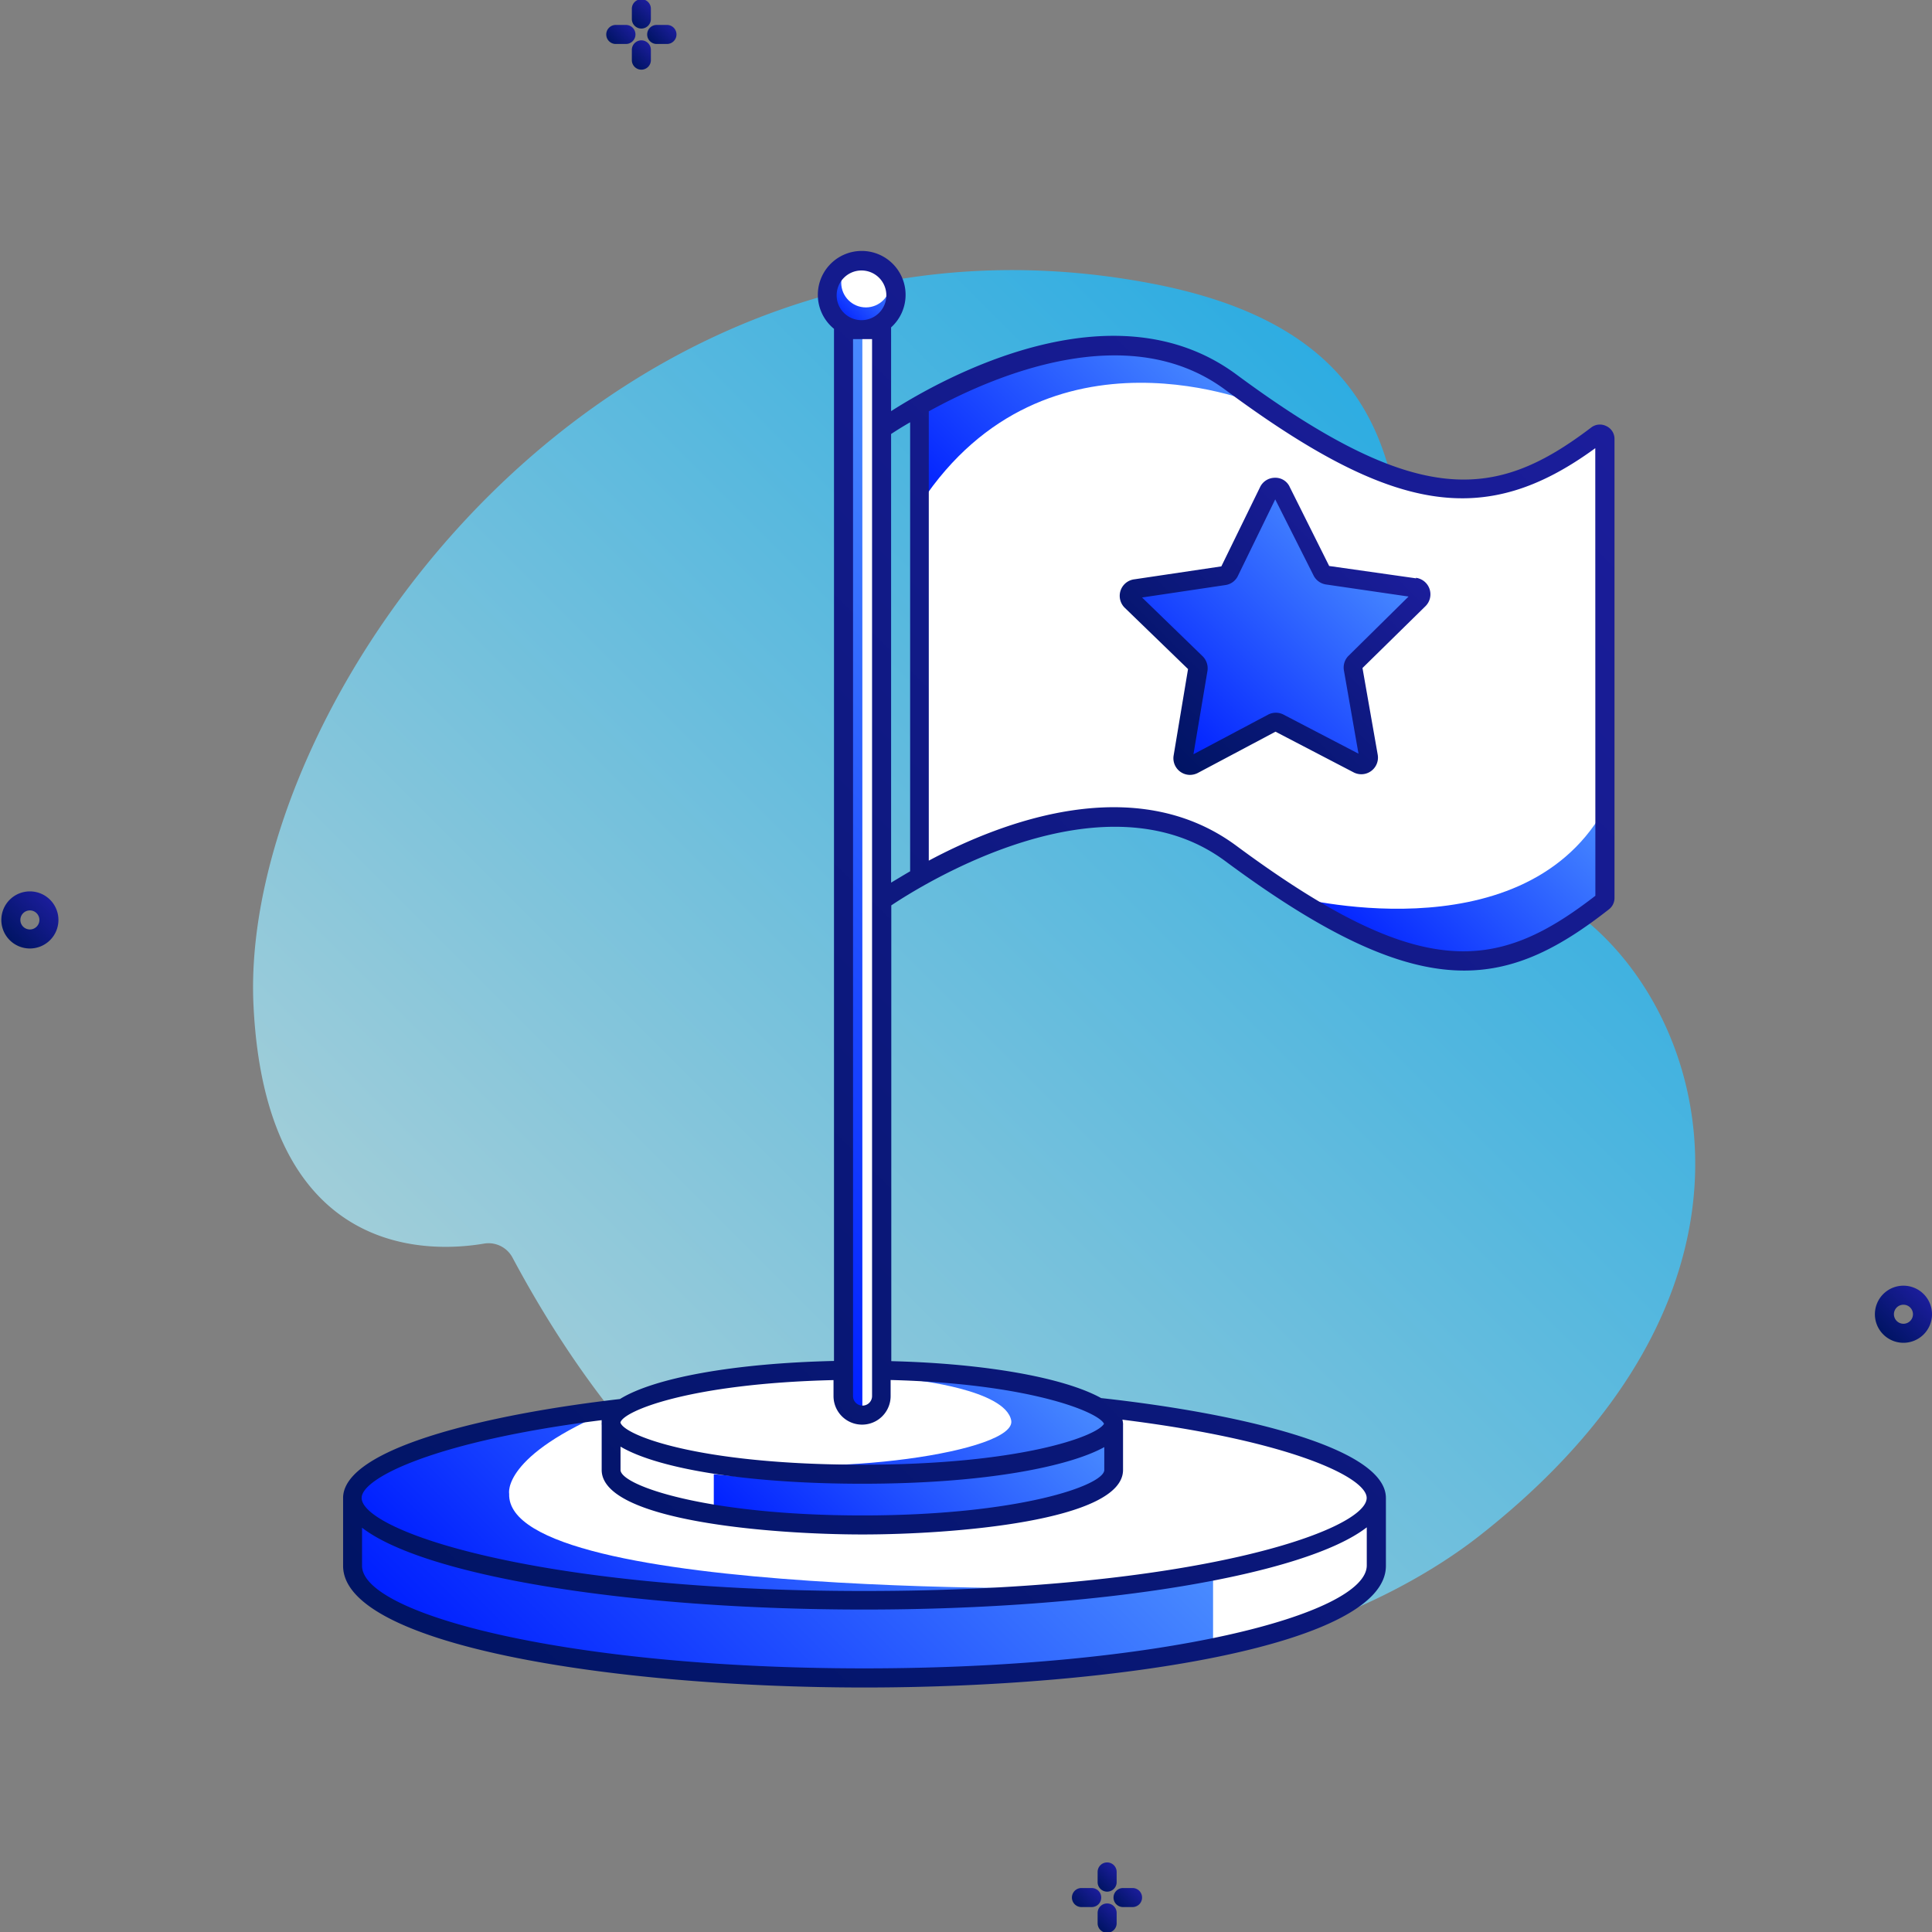 <svg xmlns="http://www.w3.org/2000/svg" xmlns:xlink="http://www.w3.org/1999/xlink" id="Business_Icons" data-name="Business Icons" viewBox="0 0 203 203"><rect x="0" y="0" width="203" height="203" fill="#808080" stroke="none"/><defs><style>.cls-1{fill:url(#Безымянный_градиент_214);}.cls-2{fill:url(#Безымянный_градиент_42);}.cls-3{fill:url(#Безымянный_градиент_42-2);}.cls-4{fill:url(#Безымянный_градиент_42-3);}.cls-5{fill:url(#Безымянный_градиент_42-4);}.cls-6{fill:url(#Безымянный_градиент_42-5);}.cls-7{fill:url(#Безымянный_градиент_42-6);}.cls-8{fill:url(#Безымянный_градиент_42-7);}.cls-9{fill:url(#Безымянный_градиент_42-8);}.cls-10{fill:url(#Безымянный_градиент_42-9);}.cls-11{fill:url(#Безымянный_градиент_42-10);}.cls-12{fill:#fff;}.cls-13{fill:url(#Безымянный_градиент_171);}.cls-14{fill:url(#Безымянный_градиент_171-2);}.cls-15{fill:url(#Безымянный_градиент_171-3);}.cls-16{fill:url(#Безымянный_градиент_171-4);}.cls-17{fill:url(#Безымянный_градиент_171-5);}.cls-18{fill:url(#Безымянный_градиент_171-6);}.cls-19{fill:url(#Безымянный_градиент_171-7);}.cls-20{fill:url(#Безымянный_градиент_171-8);}.cls-21{fill:url(#Безымянный_градиент_171-9);}.cls-22{fill:url(#Безымянный_градиент_42-11);}.cls-23{fill:url(#Безымянный_градиент_42-12);}</style><linearGradient id="&#x411;&#x435;&#x437;&#x44B;&#x43C;&#x44F;&#x43D;&#x43D;&#x44B;&#x439;_&#x433;&#x440;&#x430;&#x434;&#x438;&#x435;&#x43D;&#x442;_214" x1="59.88" y1="150.69" x2="160.07" y2="50.5" gradientUnits="userSpaceOnUse"><stop offset="0" stop-color="#9fcdd9"></stop><stop offset="1" stop-color="#29abe2"></stop></linearGradient><linearGradient id="&#x411;&#x435;&#x437;&#x44B;&#x43C;&#x44F;&#x43D;&#x43D;&#x44B;&#x439;_&#x433;&#x440;&#x430;&#x434;&#x438;&#x435;&#x43D;&#x442;_42" x1="1.03" y1="98.79" x2="5.26" y2="94.55" gradientUnits="userSpaceOnUse"><stop offset="0" stop-color="#001464"></stop><stop offset="1" stop-color="#1b1d9b"></stop></linearGradient><linearGradient id="&#x411;&#x435;&#x437;&#x44B;&#x43C;&#x44F;&#x43D;&#x43D;&#x44B;&#x439;_&#x433;&#x440;&#x430;&#x434;&#x438;&#x435;&#x43D;&#x442;_42-2" x1="197.89" y1="140.22" x2="202.12" y2="135.98" xlink:href="#&#x411;&#x435;&#x437;&#x44B;&#x43C;&#x44F;&#x43D;&#x43D;&#x44B;&#x439;_&#x433;&#x440;&#x430;&#x434;&#x438;&#x435;&#x43D;&#x442;_42"></linearGradient><linearGradient id="&#x411;&#x435;&#x437;&#x44B;&#x43C;&#x44F;&#x43D;&#x43D;&#x44B;&#x439;_&#x433;&#x440;&#x430;&#x434;&#x438;&#x435;&#x43D;&#x442;_42-3" x1="64.26" y1="4.59" x2="66.21" y2="2.64" xlink:href="#&#x411;&#x435;&#x437;&#x44B;&#x43C;&#x44F;&#x43D;&#x43D;&#x44B;&#x439;_&#x433;&#x440;&#x430;&#x434;&#x438;&#x435;&#x43D;&#x442;_42"></linearGradient><linearGradient id="&#x411;&#x435;&#x437;&#x44B;&#x43C;&#x44F;&#x43D;&#x43D;&#x44B;&#x439;_&#x433;&#x440;&#x430;&#x434;&#x438;&#x435;&#x43D;&#x442;_42-4" x1="66.43" y1="2.46" x2="68.35" y2="0.54" xlink:href="#&#x411;&#x435;&#x437;&#x44B;&#x43C;&#x44F;&#x43D;&#x43D;&#x44B;&#x439;_&#x433;&#x440;&#x430;&#x434;&#x438;&#x435;&#x43D;&#x442;_42"></linearGradient><linearGradient id="&#x411;&#x435;&#x437;&#x44B;&#x43C;&#x44F;&#x43D;&#x43D;&#x44B;&#x439;_&#x433;&#x440;&#x430;&#x434;&#x438;&#x435;&#x43D;&#x442;_42-5" x1="68.63" y1="4.58" x2="70.55" y2="2.66" xlink:href="#&#x411;&#x435;&#x437;&#x44B;&#x43C;&#x44F;&#x43D;&#x43D;&#x44B;&#x439;_&#x433;&#x440;&#x430;&#x434;&#x438;&#x435;&#x43D;&#x442;_42"></linearGradient><linearGradient id="&#x411;&#x435;&#x437;&#x44B;&#x43C;&#x44F;&#x43D;&#x43D;&#x44B;&#x439;_&#x433;&#x440;&#x430;&#x434;&#x438;&#x435;&#x43D;&#x442;_42-6" x1="66.43" y1="6.69" x2="68.35" y2="4.78" xlink:href="#&#x411;&#x435;&#x437;&#x44B;&#x43C;&#x44F;&#x43D;&#x43D;&#x44B;&#x439;_&#x433;&#x440;&#x430;&#x434;&#x438;&#x435;&#x43D;&#x442;_42"></linearGradient><linearGradient id="&#x411;&#x435;&#x437;&#x44B;&#x43C;&#x44F;&#x43D;&#x43D;&#x44B;&#x439;_&#x433;&#x440;&#x430;&#x434;&#x438;&#x435;&#x43D;&#x442;_42-7" x1="113.19" y1="200.36" x2="115.15" y2="198.41" xlink:href="#&#x411;&#x435;&#x437;&#x44B;&#x43C;&#x44F;&#x43D;&#x43D;&#x44B;&#x439;_&#x433;&#x440;&#x430;&#x434;&#x438;&#x435;&#x43D;&#x442;_42"></linearGradient><linearGradient id="&#x411;&#x435;&#x437;&#x44B;&#x43C;&#x44F;&#x43D;&#x43D;&#x44B;&#x439;_&#x433;&#x440;&#x430;&#x434;&#x438;&#x435;&#x43D;&#x442;_42-8" x1="115.37" y1="198.22" x2="117.29" y2="196.31" xlink:href="#&#x411;&#x435;&#x437;&#x44B;&#x43C;&#x44F;&#x43D;&#x43D;&#x44B;&#x439;_&#x433;&#x440;&#x430;&#x434;&#x438;&#x435;&#x43D;&#x442;_42"></linearGradient><linearGradient id="&#x411;&#x435;&#x437;&#x44B;&#x43C;&#x44F;&#x43D;&#x43D;&#x44B;&#x439;_&#x433;&#x440;&#x430;&#x434;&#x438;&#x435;&#x43D;&#x442;_42-9" x1="117.57" y1="200.34" x2="119.48" y2="198.42" xlink:href="#&#x411;&#x435;&#x437;&#x44B;&#x43C;&#x44F;&#x43D;&#x43D;&#x44B;&#x439;_&#x433;&#x440;&#x430;&#x434;&#x438;&#x435;&#x43D;&#x442;_42"></linearGradient><linearGradient id="&#x411;&#x435;&#x437;&#x44B;&#x43C;&#x44F;&#x43D;&#x43D;&#x44B;&#x439;_&#x433;&#x440;&#x430;&#x434;&#x438;&#x435;&#x43D;&#x442;_42-10" x1="115.37" y1="202.46" x2="117.29" y2="200.54" xlink:href="#&#x411;&#x435;&#x437;&#x44B;&#x43C;&#x44F;&#x43D;&#x43D;&#x44B;&#x439;_&#x433;&#x440;&#x430;&#x434;&#x438;&#x435;&#x43D;&#x442;_42"></linearGradient><linearGradient id="&#x411;&#x435;&#x437;&#x44B;&#x43C;&#x44F;&#x43D;&#x43D;&#x44B;&#x439;_&#x433;&#x440;&#x430;&#x434;&#x438;&#x435;&#x43D;&#x442;_171" x1="87.97" y1="33.59" x2="93.09" y2="28.47" gradientUnits="userSpaceOnUse"><stop offset="0" stop-color="#001fff"></stop><stop offset="1" stop-color="#498bff"></stop></linearGradient><linearGradient id="&#x411;&#x435;&#x437;&#x44B;&#x43C;&#x44F;&#x43D;&#x43D;&#x44B;&#x439;_&#x433;&#x440;&#x430;&#x434;&#x438;&#x435;&#x43D;&#x442;_171-2" x1="59.9" y1="188" x2="104.68" y2="143.23" xlink:href="#&#x411;&#x435;&#x437;&#x44B;&#x43C;&#x44F;&#x43D;&#x43D;&#x44B;&#x439;_&#x433;&#x440;&#x430;&#x434;&#x438;&#x435;&#x43D;&#x442;_171"></linearGradient><linearGradient id="&#x411;&#x435;&#x437;&#x44B;&#x43C;&#x44F;&#x43D;&#x43D;&#x44B;&#x439;_&#x433;&#x440;&#x430;&#x434;&#x438;&#x435;&#x43D;&#x442;_171-3" x1="58.67" y1="179.9" x2="94.37" y2="144.19" xlink:href="#&#x411;&#x435;&#x437;&#x44B;&#x43C;&#x44F;&#x43D;&#x43D;&#x44B;&#x439;_&#x433;&#x440;&#x430;&#x434;&#x438;&#x435;&#x43D;&#x442;_171"></linearGradient><linearGradient id="&#x411;&#x435;&#x437;&#x44B;&#x43C;&#x44F;&#x43D;&#x43D;&#x44B;&#x439;_&#x433;&#x440;&#x430;&#x434;&#x438;&#x435;&#x43D;&#x442;_171-4" x1="144.11" y1="102.53" x2="164.9" y2="81.75" xlink:href="#&#x411;&#x435;&#x437;&#x44B;&#x43C;&#x44F;&#x43D;&#x43D;&#x44B;&#x439;_&#x433;&#x440;&#x430;&#x434;&#x438;&#x435;&#x43D;&#x442;_171"></linearGradient><linearGradient id="&#x411;&#x435;&#x437;&#x44B;&#x43C;&#x44F;&#x43D;&#x43D;&#x44B;&#x439;_&#x433;&#x440;&#x430;&#x434;&#x438;&#x435;&#x43D;&#x442;_171-5" x1="100.79" y1="56.84" x2="123.81" y2="33.83" xlink:href="#&#x411;&#x435;&#x437;&#x44B;&#x43C;&#x44F;&#x43D;&#x43D;&#x44B;&#x439;_&#x433;&#x440;&#x430;&#x434;&#x438;&#x435;&#x43D;&#x442;_171"></linearGradient><linearGradient id="&#x411;&#x435;&#x437;&#x44B;&#x43C;&#x44F;&#x43D;&#x43D;&#x44B;&#x439;_&#x433;&#x440;&#x430;&#x434;&#x438;&#x435;&#x43D;&#x442;_171-6" x1="83.4" y1="167.51" x2="107.99" y2="142.92" xlink:href="#&#x411;&#x435;&#x437;&#x44B;&#x43C;&#x44F;&#x43D;&#x43D;&#x44B;&#x439;_&#x433;&#x440;&#x430;&#x434;&#x438;&#x435;&#x43D;&#x442;_171"></linearGradient><linearGradient id="&#x411;&#x435;&#x437;&#x44B;&#x43C;&#x44F;&#x43D;&#x43D;&#x44B;&#x439;_&#x433;&#x440;&#x430;&#x434;&#x438;&#x435;&#x43D;&#x442;_171-7" x1="84.01" y1="163.08" x2="107.4" y2="139.69" xlink:href="#&#x411;&#x435;&#x437;&#x44B;&#x43C;&#x44F;&#x43D;&#x43D;&#x44B;&#x439;_&#x433;&#x440;&#x430;&#x434;&#x438;&#x435;&#x43D;&#x442;_171"></linearGradient><linearGradient id="&#x411;&#x435;&#x437;&#x44B;&#x43C;&#x44F;&#x43D;&#x43D;&#x44B;&#x439;_&#x433;&#x440;&#x430;&#x434;&#x438;&#x435;&#x43D;&#x442;_171-8" x1="61" y1="120.24" x2="118.6" y2="62.63" xlink:href="#&#x411;&#x435;&#x437;&#x44B;&#x43C;&#x44F;&#x43D;&#x43D;&#x44B;&#x439;_&#x433;&#x440;&#x430;&#x434;&#x438;&#x435;&#x43D;&#x442;_171"></linearGradient><linearGradient id="&#x411;&#x435;&#x437;&#x44B;&#x43C;&#x44F;&#x43D;&#x43D;&#x44B;&#x439;_&#x433;&#x440;&#x430;&#x434;&#x438;&#x435;&#x43D;&#x442;_171-9" x1="123.34" y1="79.04" x2="144.76" y2="57.63" xlink:href="#&#x411;&#x435;&#x437;&#x44B;&#x43C;&#x44F;&#x43D;&#x43D;&#x44B;&#x439;_&#x433;&#x440;&#x430;&#x434;&#x438;&#x435;&#x43D;&#x442;_171"></linearGradient><linearGradient id="&#x411;&#x435;&#x437;&#x44B;&#x43C;&#x44F;&#x43D;&#x43D;&#x44B;&#x439;_&#x433;&#x440;&#x430;&#x434;&#x438;&#x435;&#x43D;&#x442;_42-11" x1="41.63" y1="171.79" x2="168.78" y2="44.65" xlink:href="#&#x411;&#x435;&#x437;&#x44B;&#x43C;&#x44F;&#x43D;&#x43D;&#x44B;&#x439;_&#x433;&#x440;&#x430;&#x434;&#x438;&#x435;&#x43D;&#x442;_42"></linearGradient><linearGradient id="&#x411;&#x435;&#x437;&#x44B;&#x43C;&#x44F;&#x43D;&#x43D;&#x44B;&#x439;_&#x433;&#x440;&#x430;&#x434;&#x438;&#x435;&#x43D;&#x442;_42-12" x1="122.64" y1="79.75" x2="145.47" y2="56.92" xlink:href="#&#x411;&#x435;&#x437;&#x44B;&#x43C;&#x44F;&#x43D;&#x43D;&#x44B;&#x439;_&#x433;&#x440;&#x430;&#x434;&#x438;&#x435;&#x43D;&#x442;_42"></linearGradient></defs><title>Company Mission</title><g id="Icon_8" data-name="Icon 8"><path id="Contour" class="cls-1" d="M53.85,132.14a2.85,2.85,0,0,0-3-1.47c-5.9,1-22.89,1.52-24.21-24.93C25,73.67,63.92,18.9,121,29.79c45.86,8.75,11.62,52.37,39.71,63.38,16.44,6.44,31.3,39.47-5.21,68.16C135.76,176.84,85.08,190.55,53.85,132.14Z"></path><path id="Contour-2" data-name="Contour" class="cls-2" d="M3.14,99.66a3,3,0,1,1,3-3A3,3,0,0,1,3.14,99.66Zm0-4a1,1,0,0,0,0,2,1,1,0,1,0,0-2Z"></path><path id="Contour-3" data-name="Contour" class="cls-3" d="M200,141.09a3,3,0,1,1,3-3A3,3,0,0,1,200,141.09Zm0-4a1,1,0,0,0,0,2,1,1,0,1,0,0-2Z"></path><g id="Group"><path id="Contour-4" data-name="Contour" class="cls-4" d="M66.77,3.62a1,1,0,0,0-1-1H64.7a1,1,0,0,0,0,2h1.07A1,1,0,0,0,66.77,3.62Z"></path><path id="Contour-5" data-name="Contour" class="cls-5" d="M67.39,3a1,1,0,0,0,1-1h0V.92h0a1,1,0,0,0-2,0h0V2h0A1,1,0,0,0,67.39,3Z"></path><path id="Contour-6" data-name="Contour" class="cls-6" d="M70.09,2.62H69a1,1,0,0,0,0,2h1.08a1,1,0,0,0,0-2Z"></path><path id="Contour-7" data-name="Contour" class="cls-7" d="M67.39,4.24a1,1,0,0,0-1,1h0V6.32h0a1,1,0,0,0,2,0h0V5.24h0A1,1,0,0,0,67.39,4.24Z"></path></g><g id="Group-2" data-name="Group"><path id="Contour-8" data-name="Contour" class="cls-8" d="M115.71,199.38a1,1,0,0,0-1-1h-1.08a1,1,0,0,0,0,2h1.08A1,1,0,0,0,115.71,199.38Z"></path><path id="Contour-9" data-name="Contour" class="cls-9" d="M116.33,198.76a1,1,0,0,0,1-1h0v-1.07h0a1,1,0,0,0-2,0h0v1.07h0A1,1,0,0,0,116.33,198.76Z"></path><path id="Contour-10" data-name="Contour" class="cls-10" d="M119,198.38H118a1,1,0,0,0,0,2H119a1,1,0,0,0,0-2Z"></path><path id="Contour-11" data-name="Contour" class="cls-11" d="M116.33,200a1,1,0,0,0-1,1h0v1.08h0a1,1,0,0,0,2,0h0V201h0A1,1,0,0,0,116.33,200Z"></path></g><path id="Contour-12" data-name="Contour" class="cls-12" d="M37,158.21l0,8.07s8.06,10.81,53.78,10c0,0,48.7.27,53.79-11.78l-.14-6.31Z"></path><path id="Contour-13" data-name="Contour" class="cls-12" d="M96.58,42.62V92.15s19-10.49,27.77-5.11,28.54,23.91,44.27,7.57V46.3a.51.51,0,0,0-.86-.37c-3.22,2.91-15.43,11.51-35.16-3.31C132.6,42.62,121.77,28.83,96.58,42.62Z"></path><circle id="Contour-14" data-name="Contour" class="cls-13" cx="90.53" cy="31.03" r="3.62"></circle><circle id="Contour-15" data-name="Contour" class="cls-12" cx="90.98" cy="29.71" r="2.59"></circle><path id="Contour-16" data-name="Contour" class="cls-12" d="M144.61,157.39c0,6.51-24.08,11.78-53.79,11.78S37,163.9,37,157.39s23.78-10.92,53.48-10.92S144.61,150.88,144.61,157.39Z"></path><path id="Contour-17" data-name="Contour" class="cls-12" d="M64.43,149.74v4.83S64.2,160,90.61,160c0,0,19.39.77,26.42-5.14v-5.15Z"></path><path id="Contour-18" data-name="Contour" class="cls-14" d="M127.46,166v7.12s-71.72,10.32-90.46-8v-6.9S50.91,173.11,127.46,166Z"></path><path id="Contour-19" data-name="Contour" class="cls-15" d="M117,166.85s-63.94,1.29-63.5-9.9c0,0-.84-4,10.9-8.85,0,0-20.27.85-25.65,6.8,0,0-1.17.1-1.48,1.7s.33,8.16,29.84,11.37S117,166.85,117,166.85Z"></path><path id="Contour-20" data-name="Contour" class="cls-12" d="M92.74,144c13.58.23,24.29,2.72,24.29,5.77s-11.78,5.79-26.3,5.79-26.3-2.59-26.3-5.79c0-3,10.42-5.48,23.75-5.76Z"></path><path id="Contour-21" data-name="Contour" class="cls-16" d="M135.77,94.19s23.81,6.31,32.66-8.92l.19,9.34S157.89,109.15,135.77,94.19Z"></path><path id="Contour-22" data-name="Contour" class="cls-17" d="M132.6,42.62s-22.6-9.8-35.83,10.2l-.19-9.33S110.48,27.65,132.6,42.62Z"></path><path id="Contour-23" data-name="Contour" class="cls-18" d="M75,154.9v4.22s29.53,4.67,42-4.23l-.8-3.73S105.73,158,75,154.9Z"></path><path id="Contour-24" data-name="Contour" class="cls-19" d="M96,145s9.64,1,10.25,4.25-19,6.18-32.11,4c0,0,30.46,7.16,42.87-3.5C117,149.74,115.44,143.59,96,145Z"></path><polygon id="Contour-25" data-name="Contour" class="cls-12" points="88.59 34.37 88.59 148.71 92.63 148.71 92.62 33.95 88.59 34.37"></polygon><polygon id="Contour-26" data-name="Contour" class="cls-20" points="90.61 148.71 90.61 34.65 89.2 33.95 88.6 147.84 90.61 148.71"></polygon><path id="Contour-27" data-name="Contour" class="cls-21" d="M139.39,60.44l9.28,1.32A.75.75,0,0,1,149.1,63l-6.69,6.57a.74.74,0,0,0-.22.66l1.62,9.24a.75.75,0,0,1-1.08.8L134.41,76a.75.75,0,0,0-.7,0l-8.29,4.39a.75.75,0,0,1-1.09-.78l1.55-9.25a.75.75,0,0,0-.22-.67l-6.74-6.52a.75.75,0,0,1,.41-1.28l9.28-1.38a.76.76,0,0,0,.56-.42l4.12-8.42a.75.75,0,0,1,1.35,0l4.18,8.4A.73.73,0,0,0,139.39,60.44Z"></path><g id="Group-3" data-name="Group"><path id="Contour-28" data-name="Contour" class="cls-22" d="M168.78,44.77a1.5,1.5,0,0,0-1.59.15c-9.94,7.56-18.05,8.65-37.29-5.58-13-9.6-30.87.41-36.27,3.86V34.4a4.61,4.61,0,1,0-6,.15V143c-10.55.24-18.91,1.78-22.49,4-14,1.61-28.95,5.16-29.09,10.33h0v.07h0l0,7.13c0,8.31,28.23,12.78,54.78,12.78s54.79-4.47,54.79-12.78v-7.13h0c0-5.32-15.44-8.91-29.92-10.5-3.84-2.12-12-3.63-22.05-3.88V95.13c3-2,22.19-14.19,35.08-4.66,11,8.16,18.68,11.51,25.11,11.51,5.51,0,10.13-2.45,15.21-6.43a1.51,1.51,0,0,0,.59-1.19V46.11A1.48,1.48,0,0,0,168.78,44.77ZM90.52,28.42A2.61,2.61,0,1,1,87.91,31,2.61,2.61,0,0,1,90.52,28.42Zm1.11,7.21V146.69a1,1,0,0,1-2,0V35.63ZM90.82,175.3c-31.1,0-52.78-5.68-52.78-10.78v-4c6.47,5,27.67,8.6,52.76,8.6s46.39-3.66,52.81-8.64v4C143.61,169.62,121.93,175.3,90.82,175.3Zm52.78-17.91c0,3.41-18.13,9.78-52.8,9.78S38,160.8,38,157.39c0-2.12,7.85-6,25.22-8.17a1.5,1.5,0,0,0,0,.22,1.53,1.53,0,0,0,0,.3h0v4.71c0,5.37,17.93,6.78,27.41,6.78S118,159.82,118,154.45v-4.71h0a.88.88,0,0,0,0-.16,1.85,1.85,0,0,0-.07-.41C135.62,151.37,143.6,155.24,143.6,157.39ZM65.2,152c4,2.36,13.45,3.9,25.41,3.9,13.1,0,21.83-1.86,25.42-3.85v2.4c0,1.62-9,4.78-25.42,4.78s-25.41-3.16-25.41-4.78ZM116,149.6c-.74,1.32-8.81,4.3-25.4,4.3-17.42,0-25.13-3.16-25.41-4.44.31-1.19,7.21-4.09,22.39-4.45v1.68a3,3,0,0,0,6,0V145C108.22,145.38,115.44,148.37,116,149.6ZM93.63,45.6c.4-.26,1.06-.69,2-1.23V91.55c-.76.44-1.41.84-2,1.19Zm74,48.52c-10.33,8-18.3,9.12-37.72-5.25-10.67-7.9-24.68-2.52-32.32,1.56V43.22c7-3.86,21-9.76,31.13-2.28C146.35,54,156,55.58,167.62,47.09Z"></path><path id="Contour-29" data-name="Contour" class="cls-23" d="M148.81,60.77l-9.15-1.3-4.13-8.27a1.65,1.65,0,0,0-1.57-1,1.73,1.73,0,0,0-1.57,1l-4.06,8.31-9.14,1.36a1.75,1.75,0,0,0-1,3l6.64,6.43-1.52,9.12a1.75,1.75,0,0,0,1.72,2,1.84,1.84,0,0,0,.82-.2l8.17-4.34,8.2,4.27a1.75,1.75,0,0,0,2.54-1.85l-1.6-9.11,6.6-6.48a1.75,1.75,0,0,0-1-3ZM141.7,68.9a1.74,1.74,0,0,0-.49,1.55l1.53,8.74-7.87-4.1a1.74,1.74,0,0,0-1.63,0l-7.84,4.16,1.47-8.75a1.78,1.78,0,0,0-.51-1.55L120,62.78l8.78-1.31a1.72,1.72,0,0,0,1.31-1l3.9-8,4,7.94a1.76,1.76,0,0,0,1.32,1L148,62.68Z"></path></g></g></svg>